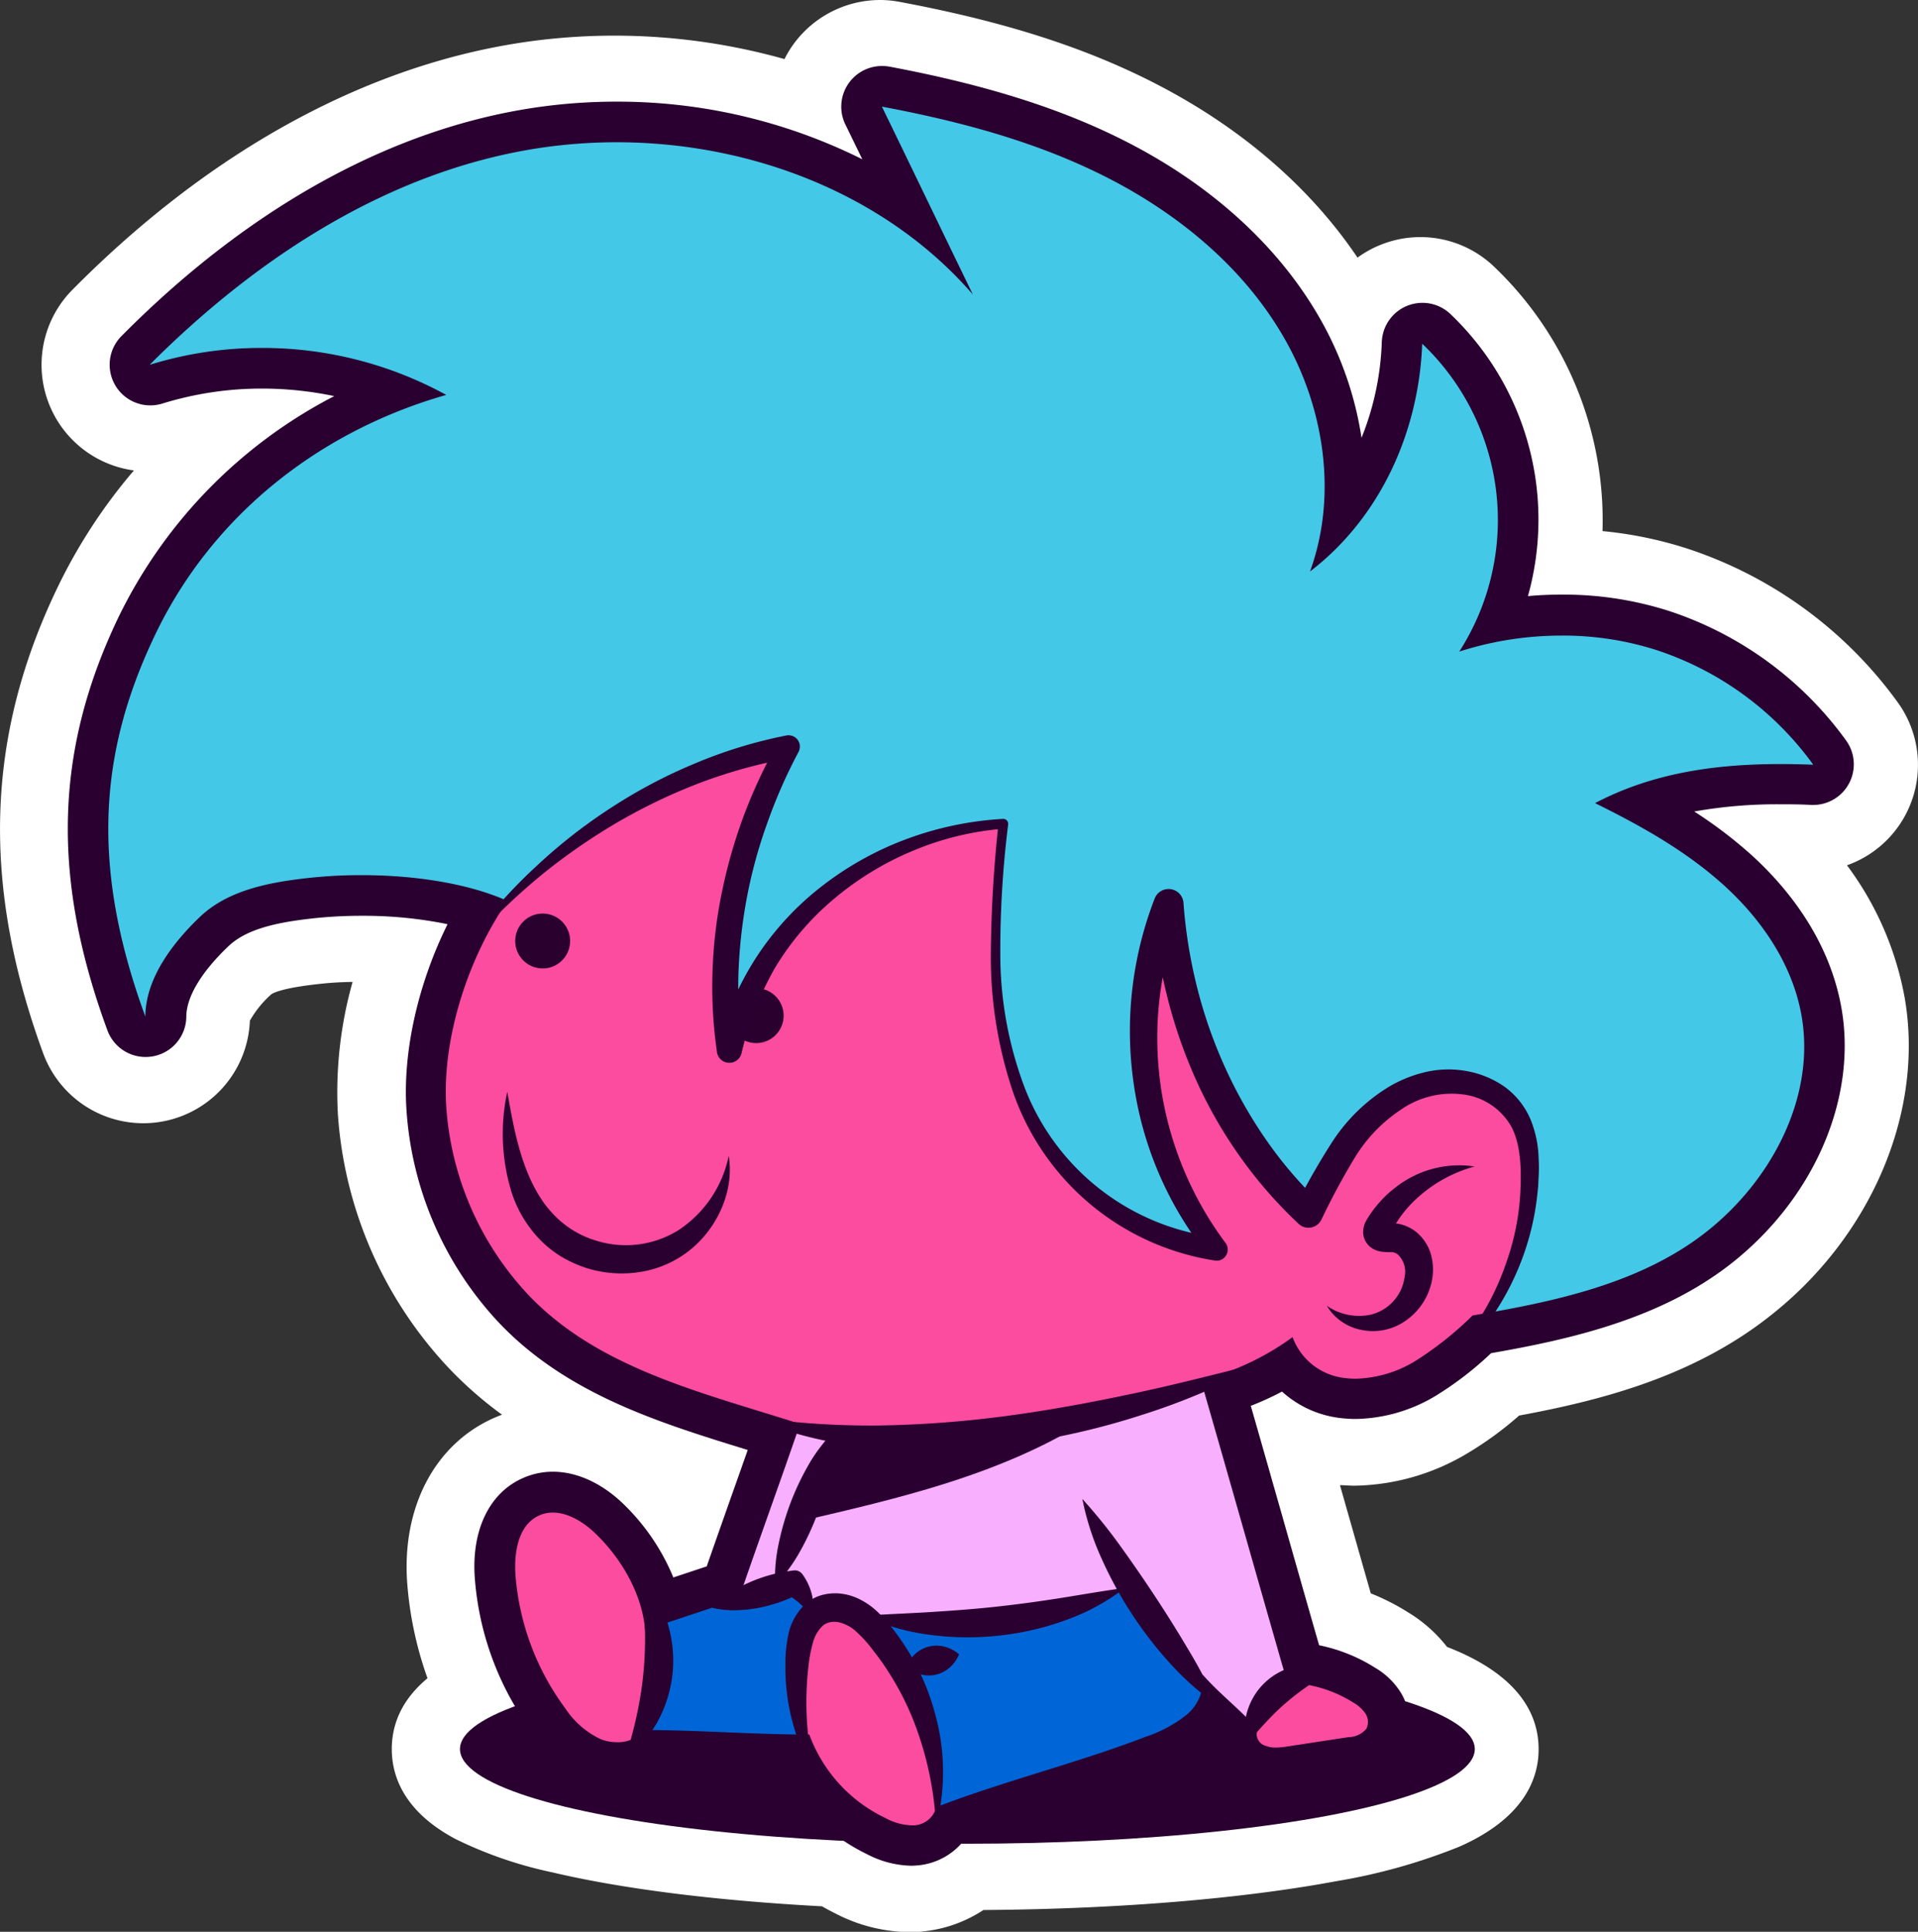 <svg xmlns="http://www.w3.org/2000/svg" viewBox="0 0 290.6 292.66"><rect x="0" y="0" width="290.6" height="292.66" fill="#333333" stroke="none"/><defs><style>.cls-1{fill:#fff;}.cls-2{fill:#2a0030;}.cls-3{fill:#44c8e7;}.cls-4{fill:#fc4c9f;}.cls-5{fill:#0066d8;}.cls-6{fill:#f8affe;}.cls-7{fill:#2a002f;}</style></defs><g id="Layer_10"><path d="M142.43,292.08a19.69,19.69,0,0,1-8.88-2.29c-.93-.46-1.85-1-2.78-1.55-16.12-.81-30.73-2.6-41.25-5.08-9.51-2.24-20.43-5.83-20.43-13.76,0-4.27,3.3-7.13,6.53-8.94A50.31,50.31,0,0,1,71.42,244c-.74-9.49,3.06-17.05,10.16-20.21a16.07,16.07,0,0,1,6.61-1.4c6.64,0,11.67,3.87,14.08,6.17a38.42,38.42,0,0,1,6,7.38l3-8.61c-12.68-4-25.34-8.8-35.25-19.44A57.2,57.2,0,0,1,60.92,173a59.59,59.59,0,0,1,4-24.57c-1.87-.17-3.81-.25-5.78-.25a60.65,60.65,0,0,0-6.57.34c-2.41.25-8.05.86-10.17,2.88-3.81,3.63-4.83,6.17-4.84,7.1a11.14,11.14,0,0,1-9.23,10.94,11.44,11.44,0,0,1-1.93.17A11.18,11.18,0,0,1,16,162.27c-9-24.6-8.39-45.18,2-66.74a77.41,77.41,0,0,1,21.68-27,44.58,44.58,0,0,0-9.15,1.84,11.37,11.37,0,0,1-3.32.5,11.16,11.16,0,0,1-7.93-19C39.77,31.11,63,18.57,86.38,15.55a89.13,89.13,0,0,1,11.45-.73,90.25,90.25,0,0,1,29.1,4.82,11.11,11.11,0,0,1,2.25-5.83,11.23,11.23,0,0,1,8.87-4.39,11.07,11.07,0,0,1,2.07.19c15.39,2.89,27.37,6.73,37.67,12.06,13.69,7.09,24.43,17,31,28.72.3.53.6,1.07.88,1.61a11.15,11.15,0,0,1,17.9-3.59,48,48,0,0,1,14.51,41.15A57.3,57.3,0,0,1,259,92.32a58.87,58.87,0,0,1,29.25,21.44,11.16,11.16,0,0,1-9.06,17.67h-.45c-1.57-.06-3-.09-4.44-.09,5.55,5.31,12.1,13.71,14.1,25,2.74,15.5-4.58,32.61-18.64,43.6-10.9,8.51-24.2,11.93-37.08,14.23a51.58,51.58,0,0,1-8.18,6.12,29.31,29.31,0,0,1-14.59,4.18,25.75,25.75,0,0,1-3-.19,21.44,21.44,0,0,1-6.24-1.77c1,3.65,2.08,7.29,3.1,10.88,1.52,5.33,3.07,10.8,4.63,16.23a30.5,30.5,0,0,1,7.17,3.32,16.4,16.4,0,0,1,5.3,5.12c5.66,2,12.06,5.3,12.06,11.36,0,7-8.21,11.62-26.61,15.05-14.54,2.71-33.74,4.23-54.16,4.28a15.16,15.16,0,0,1-8,3.27C143.56,292.05,143,292.08,142.43,292.08Z" class="cls-1" transform="translate(-4.71 -4.42)"/><path d="M138.05,14.42a6.27,6.27,0,0,1,1.14.1c14.91,2.81,26.44,6.49,36.3,11.59,12.83,6.64,22.85,15.89,29,26.74a52.33,52.33,0,0,1,6.21,17.9,43.24,43.24,0,0,0,3.08-14.51A6.15,6.15,0,0,1,224.16,52,43,43,0,0,1,236,94.79c1.71-.16,3.42-.23,5.13-.23a52.39,52.39,0,0,1,16.34,2.51,53.83,53.83,0,0,1,26.75,19.61,6.15,6.15,0,0,1-5,9.75h-.23c-1.67-.07-3.2-.1-4.68-.1a71.49,71.49,0,0,0-13.1,1.09,67,67,0,0,1,8.68,6.61c5.17,4.7,11.73,12.53,13.61,23.16,2.43,13.7-4.17,28.92-16.79,38.79-10.62,8.29-24.15,11.4-36.28,13.5A50.61,50.61,0,0,1,222,216a24.26,24.26,0,0,1-12.07,3.5,19.41,19.41,0,0,1-2.42-.15,15.89,15.89,0,0,1-8.77-4,44.65,44.65,0,0,1-4.74,2.16c1.66,5.77,3.31,11.59,4.93,17.26,1.78,6.24,3.6,12.65,5.42,19a25.32,25.32,0,0,1,8.52,3.43,11.32,11.32,0,0,1,3.74,3.56,9.41,9.41,0,0,1,.71,1.42c6.72,2.13,10.58,4.61,10.58,7.26,0,7.92-34.43,14.34-76.89,14.34h-.85A10.1,10.1,0,0,1,143.6,287a11.46,11.46,0,0,1-1.17.06,15.07,15.07,0,0,1-6.65-1.76,30.65,30.65,0,0,1-3.44-2c-33.46-1.55-58.25-7.19-58.25-13.92,0-2.34,3-4.56,8.39-6.52a44.76,44.76,0,0,1-6.07-19.26c-.57-7.29,2.12-13,7.2-15.26a11.2,11.2,0,0,1,4.58-1c4.9,0,8.75,3,10.62,4.78a32.89,32.89,0,0,1,7.67,11.24l5.06-1.68c1.14-3.29,2.42-6.9,3.67-10.42.85-2.41,1.72-4.86,2.54-7.21h0c-13.63-4.2-27.72-8.55-38-19.61a52.16,52.16,0,0,1-13.81-31.85c-.61-8.84,1.75-19.24,6.21-28.2a63.57,63.57,0,0,0-13-1.27,67.88,67.88,0,0,0-7.1.36C47,144.07,41.91,145,39,147.76c-4.1,3.91-6.37,7.71-6.39,10.7a6.16,6.16,0,0,1-5.09,6,6.53,6.53,0,0,1-1.07.09,6.16,6.16,0,0,1-5.78-4c-8.51-23.22-7.94-42.61,1.82-62.85A74.25,74.25,0,0,1,55.05,64.43a53.24,53.24,0,0,0-10.94-1.14A50.92,50.92,0,0,0,29,65.56a6.16,6.16,0,0,1-6.21-10.21C42.53,35.43,64.74,23.38,87,20.51a84.89,84.89,0,0,1,42.82,5.58q2.67,1.11,5.2,2.38l-2.52-5.2a6.15,6.15,0,0,1,5.53-8.85m0-10a16.25,16.25,0,0,0-12.84,6.35,16.07,16.07,0,0,0-1.62,2.6,95.26,95.26,0,0,0-37.85-2.78C61.23,13.75,37,26.8,15.69,48.31A16.15,16.15,0,0,0,25,75.69,82,82,0,0,0,13.46,93.35c-10.89,22.57-11.59,45-2.21,70.64a16.16,16.16,0,0,0,31.32-4.94,15.69,15.69,0,0,1,3.25-4c.43-.29,2-1,7.31-1.57,1.6-.18,3.29-.28,5-.3a61.55,61.55,0,0,0-2.22,20.15,62.28,62.28,0,0,0,16.47,38,58.55,58.55,0,0,0,8.39,7.41c-.42.16-.84.33-1.25.51-9,4-14,13.65-13.1,25.17a55.28,55.28,0,0,0,3.06,14.25c-3.6,3-5.41,6.59-5.41,10.75,0,3.89,1.69,9.41,9.74,13.65a62.3,62.3,0,0,0,14.55,5c10.69,2.52,24.78,4.29,40.89,5.15.68.39,1.37.76,2.06,1.1a24.86,24.86,0,0,0,11.1,2.81c.73,0,1.47,0,2.2-.11a20.33,20.33,0,0,0,9.1-3.24c20.1-.13,39-1.67,53.44-4.36a88.41,88.41,0,0,0,18.68-5.24c9.92-4.38,12-10.43,12-14.74,0-8.88-8.27-13.35-13.88-15.52a21.62,21.62,0,0,0-5.81-5.18,34.49,34.49,0,0,0-5.74-2.93c-1.32-4.62-2.63-9.23-3.92-13.76l-.75-2.63c.71,0,1.42.08,2.13.08a34.19,34.19,0,0,0,17.1-4.86,52.17,52.17,0,0,0,7.92-5.77c13.09-2.41,26.56-6.1,37.9-15,15.51-12.11,23.55-31.12,20.49-48.41a47.81,47.81,0,0,0-8.72-19.95,16.15,16.15,0,0,0,7.71-24.66,64,64,0,0,0-31.75-23.27,60.34,60.34,0,0,0-13-2.7,53.14,53.14,0,0,0-16.46-40.09,16.14,16.14,0,0,0-17.21-3.26,15.89,15.89,0,0,0-3.45,1.92c-7.14-10.6-17.53-19.59-30.31-26.21C169.34,11.67,156.93,7.68,141,4.7a15.77,15.77,0,0,0-3-.28Z" class="cls-1" transform="translate(-4.71 -4.42)"/><ellipse cx="146.57" cy="264.98" class="cls-2" rx="76.88" ry="14.34"/><path d="M22.41,155.26c-.08.52,4.17,5.2,4.17,5.2l2.08-2.17,2.08-4.68,3.73-5.46,7.28-5.33,14.49-.92,14.23-.43,9.7,2.6,22.37,10.06,19.69,15.69,15.52,6,21.68,16.57,12.66,6.93,37.38,4.34,10.84,1.23H231.5l8.84-1.06,11.19-4.33L270.17,190l10.38-16.78-1.07-16.52-2.11-6.91-9.71-15.47-9.8-6.5-1-1.56,12.28-2.86,8.19-.35,2.69-2.08.49-4.42-3.09-3.39L259.33,99.59,246.84,98l-13.52.44-1.22-1,4.42-10.23L233.4,73.05l-2.51-8L221.44,53.8l-3-.35-1.65,5-1.64,11.1L213,75.22l-4,1.65-.87-5.38-4.34-12.14L191.26,41.57l-9.8-7.2-18.21-8.93-12.49-5.9-8.85-1.9-4.69.26-.6,3.55,3.13,9.45-1.65,2.17-14.57-6.33-8.76-1.91L96,21.45l-16,3.9L63.52,30.82,38.2,44.52l-7.72,9.1L25.8,57.27,25.36,61l2.43,1.21,7.72-.87,18.38.7,6.25,1.56.26,2.69L43.05,77.65l-8,9.19-12.67,16-3,9.11L16,132.63l1.91,8Z" class="cls-3" transform="translate(-4.71 -4.42)"/><path d="M78.43,143.32l5.28-4.61,11.57-9.22,17.81-9,7.88-1.8,2.14.83-6.62,15.64s-1.72,13.62-1.77,14.54.4,10.6.4,10.6L122,147l8.94-7.94,11.45-6.54,11.73-3,2.62-.25-.44,4.65-.69,10.92.6,12.82,3.05,12.2,7.95,12.67,8.65,6.68,9.57,4.51L188,193l-4.56-8.37-3.94-10.84-1.25-18.25,2.1-6.88,1.54.23,3.79,9.83,10.21,21.5,5.64,6.5,1.43,1.4,3.22-7.52,6.73-6.65,6.19-3.56,7.27-1.47,5.21,1.47,3.46,3.91,1.45,5.07L235.69,190,233,198.16l-3.47,7.35-10.36,8.17-11.06,2-6.73-1.47-2.87-1.86-24.67,12L140,228l-8.43-3.1-12.76-4-20-8.2L76.74,195.76l-3.41-5.26-2.86-20.68.92-9.09,4-13.76Z" class="cls-4" transform="translate(-4.71 -4.42)"/><path d="M103.78,247.47c6.74-3.17,14.35-3.91,21.8-4.14s15,0,22.28-1.41c4.65-.9,9.14-2.46,13.76-3.46s9.5-1.44,14-.1,8.67,4.73,9.88,9.3c1.26,4.75,5.35,8.71,4.37,13.53a11.41,11.41,0,0,1-5.37,7.06,34,34,0,0,1-8.43,3.38l-25.66,7.7c-3.31,1-6.84,2-10.17,1.08-3.53-1-6.11-3.87-9-6.15a29.63,29.63,0,0,0-22-6.11c-3,.4-6.4,1.18-8.86-.62s-2.76-5.4-2.2-8.41C99.08,254.72,99.73,249.37,103.78,247.47Z" class="cls-5" transform="translate(-4.71 -4.42)"/><path d="M114.73,242.26a3.33,3.33,0,0,0,2,3.07,5.45,5.45,0,0,0,3.82.12,16.64,16.64,0,0,0,3.5-1.7l3.31,3.95,4.88.37,5.86,1.56,16.2.54L165,249l10.13-4,8.73,11,5.33,6.74,3.16,4,1.5-1.88,5.79-6.23L203,256l-6.63-22.17-7.2-20.14-20.46,5.49-21.93,2.38-17.73.62-6.89-1.86L120,223.89Z" class="cls-6" transform="translate(-4.71 -4.42)"/><circle cx="82.22" cy="142.56" r="4.16" class="cls-7"/><circle cx="114.57" cy="153.87" r="4.16" class="cls-7"/><path d="M126.24,234.81c14.51-3.36,29.29-6.82,42.05-14.5a201.46,201.46,0,0,1-38,1.8C129,226.48,127.57,230.44,126.24,234.81Z" class="cls-2" transform="translate(-4.71 -4.42)"/><path d="M81.41,233.24c3.62-2.59,8.72-2.49,12.69-.48s6.91,5.65,8.94,9.61c3.54,6.93,1.91,15.77-.68,23.11-.62,1.75-1.52,3.6-3.22,4.34-2.09.9-4.47-.23-6.33-1.54a31.72,31.72,0,0,1-13.36-29.07,10,10,0,0,1,.69-3.11C80.54,235.2,80.61,233.81,81.41,233.24Z" class="cls-4" transform="translate(-4.71 -4.42)"/><path d="M144.76,261.92c-1.84-5.17-5.24-9.93-10-12.64-2.05-1.16-4.65-1.91-6.7-.75a5.56,5.56,0,0,0-2.38,3.15,13.65,13.65,0,0,0-.53,4,61.82,61.82,0,0,0,1.42,14.86l-.09.34c1.42,4.61,6.67,8.18,10.62,10.94a9.89,9.89,0,0,0,4.5,1.91,4.72,4.72,0,0,0,4.36-1.79,7,7,0,0,0,.87-3.76A44.08,44.08,0,0,0,144.76,261.92Z" class="cls-4" transform="translate(-4.71 -4.42)"/><path d="M197.64,261.43A10.63,10.63,0,0,1,205,258.3a10.85,10.85,0,0,1,6.53,2.82,9,9,0,0,1,2.59,3.28,4.65,4.65,0,0,1-.1,4.07c-1,1.72-3.11,2.36-5.05,2.73a50.56,50.56,0,0,1-9.35.91,10,10,0,0,1-4.15-.64c-2-.87-3.13-2.78-2-4.7A24.11,24.11,0,0,1,197.64,261.43Z" class="cls-4" transform="translate(-4.71 -4.42)"/><path d="M76.58,146a78.46,78.46,0,0,1,9.55-10.5,80.55,80.55,0,0,1,11.26-8.77,77.92,77.92,0,0,1,12.69-6.68,70.89,70.89,0,0,1,13.79-4.21,1.72,1.72,0,0,1,2,1.35,1.78,1.78,0,0,1-.17,1.14l0,0A78.72,78.72,0,0,0,121,129a73.92,73.92,0,0,0-3.09,11.19,76.83,76.83,0,0,0-1.31,11.51,75.66,75.66,0,0,0,.51,11.56l-3.73-.22a53.81,53.81,0,0,1,2.42-7.05,45,45,0,0,1,3.54-6.6,43.85,43.85,0,0,1,10.11-10.88,48.19,48.19,0,0,1,12.9-7.08,50,50,0,0,1,14.33-2.95h0a.75.75,0,0,1,.78.7.49.49,0,0,1,0,.12,154.66,154.66,0,0,0-1.19,20.15,57.15,57.15,0,0,0,3.63,19.59,35.79,35.79,0,0,0,29.41,22.86l-1.56,2.72a53.65,53.65,0,0,1-11.25-25.89,55.49,55.49,0,0,1,3.16-28.19,2.26,2.26,0,0,1,4.36.66v0a75,75,0,0,0,2,12.55,71.46,71.46,0,0,0,4.13,12,70.46,70.46,0,0,0,6.19,11.06,61.87,61.87,0,0,0,8.18,9.66l-3.46.57a106.74,106.74,0,0,1,5.58-9.75,27,27,0,0,1,8.48-8.21,19.55,19.55,0,0,1,5.64-2.26,15.31,15.31,0,0,1,6.18-.13,14.43,14.43,0,0,1,5.73,2.37A11.86,11.86,0,0,1,236.6,174a16.68,16.68,0,0,1,1.23,5.87,25.12,25.12,0,0,1,0,2.88l-.07,1.42-.15,1.42a39.83,39.83,0,0,1-2.83,10.93A40.26,40.26,0,0,1,221,213.85a.21.21,0,0,1-.3,0,.22.22,0,0,1,0-.29,41.38,41.38,0,0,0,7.31-8.06,39.79,39.79,0,0,0,4.86-9.63,37.72,37.72,0,0,0,2.17-10.46c.19-3.52.16-7.24-1.24-10.11a9.77,9.77,0,0,0-7.52-5.09,13.45,13.45,0,0,0-9.23,2.26,23.31,23.31,0,0,0-7,7.21,106.6,106.6,0,0,0-5.13,9.51,2.19,2.19,0,0,1-2.94,1,2.38,2.38,0,0,1-.49-.34l0,0a67.26,67.26,0,0,1-8.92-10.23,68.54,68.54,0,0,1-6.72-11.77,74.46,74.46,0,0,1-4.38-12.81,71.15,71.15,0,0,1-2-13.39l4.36.7a51.23,51.23,0,0,0-3.34,26,52.17,52.17,0,0,0,9.9,24.37l0,0a1.69,1.69,0,0,1-.34,2.36,1.64,1.64,0,0,1-1.25.31,38.57,38.57,0,0,1-30.63-25.6,63.86,63.86,0,0,1-3.34-20.18A193.84,193.84,0,0,1,156,129.16l.78.81a44.26,44.26,0,0,0-13.7,3.32,45.74,45.74,0,0,0-12,7.3,41.29,41.29,0,0,0-9,10.55A48.32,48.32,0,0,0,117.06,164a1.9,1.9,0,0,1-3.72-.17v-.05a68.2,68.2,0,0,1-.67-12.2,69.76,69.76,0,0,1,1.45-12.14,77.64,77.64,0,0,1,3.38-11.71,80.24,80.24,0,0,1,5.18-11l1.82,2.52a76.4,76.4,0,0,0-13.31,3.61,85,85,0,0,0-12.55,5.92,92.66,92.66,0,0,0-11.51,7.89,95.79,95.79,0,0,0-10.21,9.64.22.22,0,0,1-.31,0A.23.23,0,0,1,76.58,146Z" class="cls-2" transform="translate(-4.71 -4.42)"/><path d="M81.57,169.82c.87,5,1.78,9.82,3.86,14a21.52,21.52,0,0,0,1.74,2.91,17.63,17.63,0,0,0,2.19,2.44,14.54,14.54,0,0,0,5.53,3.16,15.07,15.07,0,0,0,12.5-1.47,17.72,17.72,0,0,0,7.73-11.33c.84,5-1.46,10.6-5.68,14.11a16,16,0,0,1-7.55,3.45,17.86,17.86,0,0,1-8.31-.56,19.25,19.25,0,0,1-3.84-1.74,16.55,16.55,0,0,1-3.3-2.65,18.49,18.49,0,0,1-4.19-7A30.1,30.1,0,0,1,81.57,169.82Z" class="cls-2" transform="translate(-4.71 -4.42)"/><path d="M118,219a126.48,126.48,0,0,0,19.82,1.38,165.1,165.1,0,0,0,19.62-1.48c6.52-.87,13-2.09,19.46-3.47s12.9-3.06,19.45-4.68a99.54,99.54,0,0,1-18.55,8A111.87,111.87,0,0,1,158,223.25a92.22,92.22,0,0,1-20.34.54A61.73,61.73,0,0,1,118,219Z" class="cls-2" transform="translate(-4.71 -4.42)"/><path d="M205.74,202.24a8.53,8.53,0,0,0,5.35,1.52,6.71,6.71,0,0,0,4.44-1.91,6.81,6.81,0,0,0,2-4,3.61,3.61,0,0,0-1-3.35,1.91,1.91,0,0,0-.59-.32,1.31,1.31,0,0,0-.27-.06,4.51,4.51,0,0,0-.55,0,9.6,9.6,0,0,1-1.07-.07,3.47,3.47,0,0,1-1.79-.77,3.08,3.08,0,0,1-.79-1.09,2.92,2.92,0,0,1-.22-1.27,3.58,3.58,0,0,1,.46-1.58,16.56,16.56,0,0,1,2-2.76,16.2,16.2,0,0,1,2.43-2.26,15.62,15.62,0,0,1,12-3.18,21.13,21.13,0,0,0-9.72,5.77,17.73,17.73,0,0,0-3,4.3c0,.11,0,.13,0-.16a1.37,1.37,0,0,0-.09-.53A1.3,1.3,0,0,0,215,190c-.31-.27-.47-.24-.4-.25h.42c.22,0,.49,0,.95,0a6,6,0,0,1,1.2.21,6.42,6.42,0,0,1,2.05,1.05,6.86,6.86,0,0,1,2.34,3.62,8.59,8.59,0,0,1,.08,3.9,9.65,9.65,0,0,1-4,6,8.59,8.59,0,0,1-6.78,1.34A7.8,7.8,0,0,1,205.74,202.24Z" class="cls-2" transform="translate(-4.71 -4.42)"/><path d="M168.7,231.51a80.73,80.73,0,0,1,5.93,7.37c1.81,2.52,3.55,5.05,5.24,7.62s3.32,5.18,4.9,7.85a78.9,78.9,0,0,1,4.39,8.38,40.54,40.54,0,0,1-7.17-6.32,58.39,58.39,0,0,1-5.8-7.5,59.22,59.22,0,0,1-4.55-8.31A40.93,40.93,0,0,1,168.7,231.51Z" class="cls-2" transform="translate(-4.71 -4.42)"/><path d="M193.82,268.33a7.37,7.37,0,0,1,0-5.05,9.84,9.84,0,0,1,7.57-6.5,7.44,7.44,0,0,1,5,.77c-1.47.95-2.67,1.69-3.78,2.47a37.63,37.63,0,0,0-3,2.32,35.5,35.5,0,0,0-2.76,2.64C195.89,266,195,267,193.82,268.33Z" class="cls-2" transform="translate(-4.71 -4.42)"/><path d="M128.23,273.46a31.86,31.86,0,0,1-4.52-16.76,20.91,20.91,0,0,1,.44-4.62,8.75,8.75,0,0,1,2.67-4.73,6.34,6.34,0,0,1,2.77-1.37,7.69,7.69,0,0,1,2.94-.07,8.67,8.67,0,0,1,2.65.91,11.2,11.2,0,0,1,2.15,1.48,22.28,22.28,0,0,1,3.12,3.51,35.71,35.71,0,0,1,2.46,3.76,35.3,35.3,0,0,1,3.41,8.25,32.87,32.87,0,0,1,.21,17.35,50,50,0,0,0-3.48-16.25,43,43,0,0,0-3.72-7.2,37.31,37.31,0,0,0-2.33-3.27,19.26,19.26,0,0,0-2.55-2.83,5.81,5.81,0,0,0-2.68-1.44,3.55,3.55,0,0,0-1.29,0,2.66,2.66,0,0,0-1,.44,5.23,5.23,0,0,0-1.56,2.52,21,21,0,0,0-.73,3.8A47.11,47.11,0,0,0,128.23,273.46Z" class="cls-2" transform="translate(-4.71 -4.42)"/><path d="M99.64,270.33c.65-2.4,1.25-4.55,1.68-6.71a52.32,52.32,0,0,0,.93-6.37,55,55,0,0,0,.16-6.44c-.07-2.19-.29-4.41-.53-6.89a14.1,14.1,0,0,1,3.93,6.26,19.21,19.21,0,0,1-1.25,14.64A14.29,14.29,0,0,1,99.64,270.33Z" class="cls-2" transform="translate(-4.71 -4.42)"/><path d="M135.64,249.2c3.46-.25,6.77-.35,10.06-.56s6.52-.44,9.75-.79,6.45-.78,9.69-1.29,6.51-1.1,10-1.57a32.56,32.56,0,0,1-9.09,4.92,42.59,42.59,0,0,1-10.09,2.31,43.25,43.25,0,0,1-10.36-.13A32.79,32.79,0,0,1,135.64,249.2Z" class="cls-2" transform="translate(-4.71 -4.42)"/><path d="M142,256.92a5.45,5.45,0,0,1,1.62-2.14,4.73,4.73,0,0,1,4-.94,5.48,5.48,0,0,1,2.4,1.21,5.45,5.45,0,0,1-1.62,2.16,4.72,4.72,0,0,1-4,.92A5.43,5.43,0,0,1,142,256.92Z" class="cls-2" transform="translate(-4.71 -4.42)"/><path d="M112.65,248a13.71,13.71,0,0,1,2.66-2.25,19.24,19.24,0,0,1,2.88-1.57,22.75,22.75,0,0,1,6.16-1.76l.6-.08a1.41,1.41,0,0,1,1.34.58,8.69,8.69,0,0,1,1.38,2.89,4.37,4.37,0,0,1-.3,3.22,7.33,7.33,0,0,0-.91-1.14,9.35,9.35,0,0,0-.95-.86c-.64-.52-1.3-1-2-1.47l1.93.5a23.15,23.15,0,0,1-6.09,2,20.58,20.58,0,0,1-3.26.31A13.68,13.68,0,0,1,112.65,248Z" class="cls-2" transform="translate(-4.71 -4.42)"/><path d="M122.15,244.59a25,25,0,0,1,.55-6.36,40.76,40.76,0,0,1,1.71-5.93,40,40,0,0,1,2.6-5.6,24.46,24.46,0,0,1,3.79-5.15,24.52,24.52,0,0,1-.55,6.36,38.44,38.44,0,0,1-1.72,5.93,40,40,0,0,1-2.6,5.6A25,25,0,0,1,122.15,244.59Z" class="cls-2" transform="translate(-4.71 -4.42)"/><path d="M138.36,20.58c11.94,2.24,23.82,5.41,34.6,11s20.49,13.73,26.47,24.31,7.92,23.7,3.76,35.11c10.63-8.14,16.5-21.13,17-34.51a36.87,36.87,0,0,1,5.62,46.64,50.76,50.76,0,0,1,15.54-2.42,46.35,46.35,0,0,1,14.42,2.22,47.64,47.64,0,0,1,23.67,17.34c-1.65-.06-3.29-.1-4.92-.1-9.83,0-19.36,1.31-28.14,5.92,7,3.46,13.83,7.27,19.58,12.5s10.34,12,11.7,19.67c2.19,12.39-4.61,25.12-14.53,32.87s-22.9,10.5-35.31,12.58a51,51,0,0,1-8.69,6.91,18.1,18.1,0,0,1-9,2.67,13,13,0,0,1-1.65-.1,9.54,9.54,0,0,1-7.93-6.2,40.06,40.06,0,0,1-13.9,6.52c4.38,15.18,8.74,30.66,13.11,45.85a19.53,19.53,0,0,1,10,3,5.46,5.46,0,0,1,1.81,1.63,2.32,2.32,0,0,1,.16,2.33,3.56,3.56,0,0,1-2.7,1.27L199.8,269a11.79,11.79,0,0,1-1.78.17,4.07,4.07,0,0,1-1.59-.28,1.82,1.82,0,0,1-1.16-2.48c-2.58-2.95-5.78-5.35-8.35-8.3a6.84,6.84,0,0,1-2.55,6.2,20.33,20.33,0,0,1-6.18,3.26c-10,3.87-21.6,6.74-31.62,10.62a3.65,3.65,0,0,1-3.3,2.76,4.87,4.87,0,0,1-.54,0,8.94,8.94,0,0,1-3.9-1.12,22.61,22.61,0,0,1-11.5-12.63c-8.38,0-16.59-.67-25-.69a5.16,5.16,0,0,1-4.16,1.85,6.77,6.77,0,0,1-2.44-.46,13.16,13.16,0,0,1-5.39-4.69,39,39,0,0,1-7.52-20.05c-.27-3.49.39-7.73,3.58-9.15a5,5,0,0,1,2.06-.44c2.29,0,4.63,1.42,6.36,3.07,4,3.79,7.19,9.27,7.63,14.72l14.2-4.72c2.68-7.88,6.59-18.62,9.28-26.5-14.84-4.77-30.8-8.41-41.42-19.82a46.25,46.25,0,0,1-12.18-28.08c-.72-10.38,3.33-22.8,9.3-31.32C75.37,138.13,67.1,137,59.47,137a73.44,73.44,0,0,0-7.76.4c-5.93.64-12.35,1.78-16.68,5.9-3.88,3.7-8.27,9.16-8.3,15.13-8.3-22.67-7.08-40.09,1.59-58.06s24.85-30.67,44-36.12a58,58,0,0,0-27.94-7.12,57,57,0,0,0-17,2.56C44.05,43,64.75,29.63,88.11,26.61a79.92,79.92,0,0,1,10-.64c20.3,0,40.76,7.79,54,23.07-4.61-9.48-9.17-19-13.78-28.46m0-6.16a6.16,6.16,0,0,0-5.54,8.85l2.57,5.28a83,83,0,0,0-37.25-8.73,84.46,84.46,0,0,0-10.81.69C65,23.38,42.84,35.43,23.1,55.35a6.16,6.16,0,0,0,6.21,10.21,50.87,50.87,0,0,1,15.11-2.27,53.08,53.08,0,0,1,10.93,1.14A74.23,74.23,0,0,0,22.77,97.7C13,117.94,12.44,137.33,21,160.55a6.15,6.15,0,0,0,5.78,4,6.32,6.32,0,0,0,1.06-.09,6.16,6.16,0,0,0,5.1-6c0-3,2.28-6.79,6.39-10.7,2.94-2.8,8-3.69,13.09-4.24a67.88,67.88,0,0,1,7.1-.36,63.64,63.64,0,0,1,13,1.27c-4.46,9-6.83,19.36-6.22,28.2A52.17,52.17,0,0,0,80,204.48c10.3,11.06,24.39,15.41,38,19.61h0c-.83,2.35-1.69,4.8-2.55,7.21-1.24,3.52-2.52,7.13-3.66,10.42l-5.06,1.68a32.92,32.92,0,0,0-7.68-11.24c-1.86-1.79-5.72-4.78-10.62-4.78a11.18,11.18,0,0,0-4.57,1c-5.08,2.27-7.78,8-7.2,15.26a44.84,44.84,0,0,0,8.71,23.25,19.21,19.21,0,0,0,8.07,6.74,13,13,0,0,0,4.7.89,11.78,11.78,0,0,0,6.41-1.83c3.34,0,6.7.18,10,.32,2.87.11,5.81.23,8.78.3a29.08,29.08,0,0,0,12.72,12,15.06,15.06,0,0,0,6.64,1.76,11.17,11.17,0,0,0,1.17-.06,10.05,10.05,0,0,0,7.08-4c4.23-1.54,8.8-3,13.23-4.35,5.41-1.69,11-3.44,16.2-5.45a25.62,25.62,0,0,0,8-4.36c.14-.12.28-.24.41-.37l.3.3a7.39,7.39,0,0,0,.35,1.1,8.31,8.31,0,0,0,4.6,4.6,10.17,10.17,0,0,0,3.94.75,17.79,17.79,0,0,0,2.68-.24l9.32-1.37c1.25-.18,5-.74,7.1-4.24a8.38,8.38,0,0,0-.24-8.72,11.32,11.32,0,0,0-3.74-3.56,25.32,25.32,0,0,0-8.52-3.43c-1.82-6.33-3.64-12.74-5.42-19-1.62-5.68-3.27-11.5-4.93-17.27a44.53,44.53,0,0,0,4.73-2.16,15.89,15.89,0,0,0,8.78,4,19.41,19.41,0,0,0,2.42.15,24.26,24.26,0,0,0,12.07-3.5,50.52,50.52,0,0,0,8.41-6.47c12.14-2.11,25.67-5.21,36.28-13.5,12.63-9.87,19.22-25.09,16.8-38.79-1.88-10.63-8.44-18.46-13.61-23.16a67.78,67.78,0,0,0-8.69-6.61,71.56,71.56,0,0,1,13.1-1.09c1.49,0,3,0,4.68.1h.24a6.16,6.16,0,0,0,5-9.75,53.87,53.87,0,0,0-26.75-19.61,52.43,52.43,0,0,0-16.34-2.51c-1.71,0-3.42.07-5.13.23A43,43,0,0,0,224.47,52a6.16,6.16,0,0,0-4.24-1.7,6.26,6.26,0,0,0-2.32.45,6.17,6.17,0,0,0-3.84,5.46A42.76,42.76,0,0,1,211,70.75a52.31,52.31,0,0,0-6.2-17.9c-6.14-10.85-16.17-20.1-29-26.74-9.86-5.1-21.39-8.78-36.3-11.59a6.27,6.27,0,0,0-1.14-.1Z" class="cls-2" transform="translate(-4.71 -4.42)"/></g></svg>